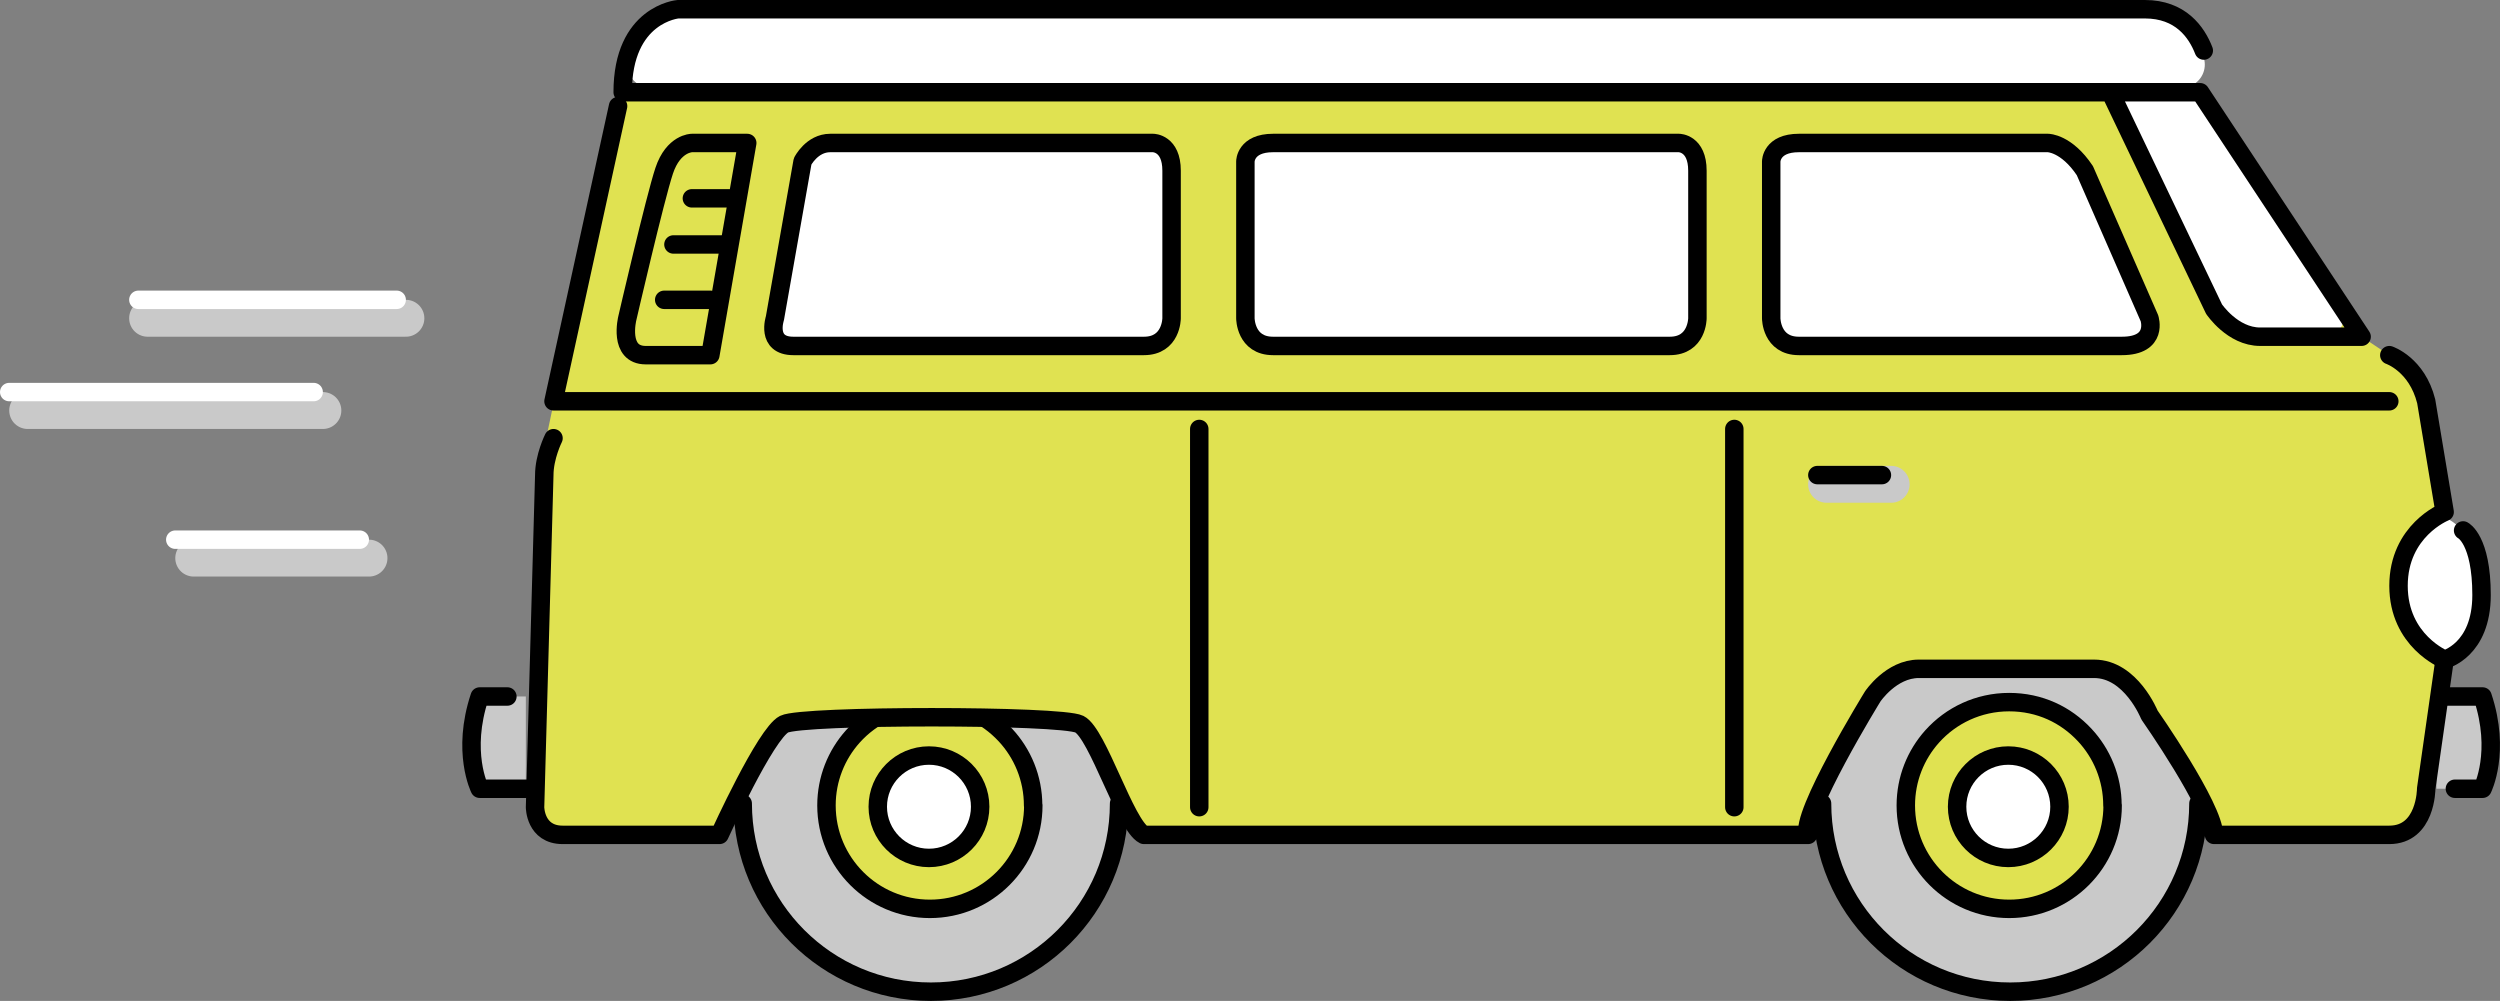 <svg xmlns="http://www.w3.org/2000/svg" id="uuid-0f2d2ead-833e-4819-b6ad-893d7bb04f69" viewBox="0 0 271 108.5"><rect x="0" y="0" width="271" height="108.5" fill="#808080" stroke="none"/><g id="uuid-cb311845-2c63-4cbf-b7ca-f60a76f2c989"><circle cx="217.91" cy="87.1" r="20.41" style="fill:#c9c9c9;"></circle><circle cx="100.91" cy="87.1" r="20.41" style="fill:#c9c9c9;"></circle><circle cx="100.88" cy="87.07" r="11.84" style="fill:#e0e251;"></circle><circle cx="100.63" cy="87.33" r="6.1" style="fill:#fff;"></circle><path d="M112.01,87.31c0,6.19-5.02,11.21-11.21,11.21s-11.21-5.02-11.21-11.21c0-2.87,1.08-5.49,2.85-7.47,2.05-2.29,5.03-3.73,8.35-3.73s6.14,1.37,8.18,3.55c1.87,2,3.02,4.7,3.02,7.66Z" style="fill:none; stroke:#000; stroke-linecap:round; stroke-linejoin:round; stroke-width:2px;"></path><circle cx="100.7" cy="87.45" r="5.55" style="fill:none; stroke:#000; stroke-linecap:round; stroke-linejoin:round; stroke-width:2px;"></circle><path d="M121.31,87.1c0,11.27-9.13,20.4-20.4,20.4s-20.4-9.13-20.4-20.4" style="fill:none; stroke:#000; stroke-linecap:round; stroke-linejoin:round; stroke-width:2px;"></path><circle cx="217.88" cy="87.07" r="11.84" style="fill:#e0e251;"></circle><circle cx="217.63" cy="87.33" r="6.1" style="fill:#fff;"></circle><polygon points="67 10.5 59 48.5 58 88.5 61 90.5 78 90.5 85 77.5 117 77.5 124 90.5 195 90.5 204 73.5 211 71.5 228 72.5 232 75.5 241 90.5 260 90.5 263 86.5 265 71.5 260 67.5 260 62.5 261 58.5 265 55.5 263 42.5 259 38.5 256 36.5 239 10.5 67 10.5" style="fill:#e0e251;"></polygon><path d="M57,85.5h-5s-2-4,0-10h5v10Z" style="fill:#c9c9c9;"></path><path d="M264.11,85.5h5s2-4,0-10h-5s0,10,0,10Z" style="fill:#c9c9c9;"></path><line x1="198" y1="52.5" x2="205" y2="52.5" style="fill:none; stroke:#c9c9c9; stroke-linecap:round; stroke-linejoin:round; stroke-width:4px;"></line><path d="M260.03,64.07c-.03-6.57,5-8,5-8,5.03,2.57,4,9,4,9,0,6-4,7-4,7,0,0-4.97-1.43-5-8Z" style="fill:#fff;"></path><path d="M226,18.5l7,16s1,3-3,3h-35c-3,0-3-3-3-3v-17s0-2,3-2h27s2,0,4,3Z" style="fill:#fff;"></path><path d="M239,10.5l15,23s1,3-3,3h-8c-3,0-3-3-3-3l-11-23h10Z" style="fill:#fff;"></path><path d="M184,18.5v16s0,3-3,3h-43c-3,0-3-3-3-3v-17s0-2,3-2h44s2,0,2,3Z" style="fill:#fff;"></path><polygon points="234.5 3 73.5 3 70.5 7 236.5 7 234.5 3" style="fill:none; stroke:#fff; stroke-linecap:round; stroke-linejoin:round; stroke-width:5px;"></polygon><path d="M127,18.5v16s0,3-3,3h-38c-3,0-2-3-2-3l3-17s1-2,3-2h35s2,0,2,3Z" style="fill:#fff;"></path><line x1="16" y1="34.5" x2="44" y2="34.5" style="fill:none; stroke:#c9c9c9; stroke-linecap:round; stroke-linejoin:round; stroke-width:4px;"></line><line x1="3" y1="44.5" x2="35" y2="44.5" style="fill:none; stroke:#c9c9c9; stroke-linecap:round; stroke-linejoin:round; stroke-width:4px;"></line><line x1="21" y1="60.5" x2="40" y2="60.5" style="fill:none; stroke:#c9c9c9; stroke-linecap:round; stroke-linejoin:round; stroke-width:4px;"></line><path d="M238.89,5.48c-.78-2.01-2.52-4.48-6.39-4.48H73.5s-6,.5-6,9h171l17.5,26.5h-11c-3,0-5-3-5-3l-11-23" style="fill:none; stroke:#000; stroke-linecap:round; stroke-linejoin:round; stroke-width:2px;"></path><path d="M259,38.5s3,1,4,5l2,12s-5,2-5,8,5,8,5,8c0,0,4-1,4-7s-2-7-2-7" style="fill:none; stroke:#000; stroke-linecap:round; stroke-linejoin:round; stroke-width:2px;"></path><polyline points="67 11.5 60 43.5 259 43.5" style="fill:none; stroke:#000; stroke-linecap:round; stroke-linejoin:round; stroke-width:2px;"></polyline><path d="M81,15.5l-4,23h-7c-3,0-2-4-2-4,0,0,3-13,4-16s3-3,3-3h6Z" style="fill:none; stroke:#000; stroke-linecap:round; stroke-linejoin:round; stroke-width:2px;"></path><line x1="75" y1="21.5" x2="79" y2="21.5" style="fill:none; stroke:#000; stroke-linecap:round; stroke-linejoin:round; stroke-width:2px;"></line><line x1="73" y1="26.5" x2="79" y2="26.5" style="fill:none; stroke:#000; stroke-linecap:round; stroke-linejoin:round; stroke-width:2px;"></line><line x1="72" y1="32.5" x2="77" y2="32.5" style="fill:none; stroke:#000; stroke-linecap:round; stroke-linejoin:round; stroke-width:2px;"></line><path d="M127,18.5v16s0,3-3,3h-38c-3,0-2-3-2-3l3-17s1-2,3-2h35s2,0,2,3Z" style="fill:none; stroke:#000; stroke-linecap:round; stroke-linejoin:round; stroke-width:2px;"></path><path d="M184,18.5v16s0,3-3,3h-43c-3,0-3-3-3-3v-17s0-2,3-2h44s2,0,2,3Z" style="fill:none; stroke:#000; stroke-linecap:round; stroke-linejoin:round; stroke-width:2px;"></path><path d="M226,18.5l7,16s1,3-3,3h-35c-3,0-3-3-3-3v-17s0-2,3-2h27s2,0,4,3Z" style="fill:none; stroke:#000; stroke-linecap:round; stroke-linejoin:round; stroke-width:2px;"></path><path d="M60,47.5s-1,2-1,4l-1,36s0,3,3,3h17s5-11,7-12,30-1,32,0,5,11,7,12h72c-1-2,7-15,7-15,0,0,2-3,5-3h19c4,0,6,5,6,5,0,0,7,10,7,13h19c4,0,4-5,4-5l2-14" style="fill:none; stroke:#000; stroke-linecap:round; stroke-linejoin:round; stroke-width:2px;"></path><line x1="130" y1="46.5" x2="130" y2="87.5" style="fill:none; stroke:#000; stroke-linecap:round; stroke-linejoin:round; stroke-width:2px;"></line><line x1="188" y1="46.5" x2="188" y2="87.5" style="fill:none; stroke:#000; stroke-linecap:round; stroke-linejoin:round; stroke-width:2px;"></line><line x1="197" y1="51.5" x2="204" y2="51.5" style="fill:none; stroke:#000; stroke-linecap:round; stroke-linejoin:round; stroke-width:2px;"></line><path d="M55,75.5h-3c-2,6,0,10,0,10h5" style="fill:none; stroke:#000; stroke-linecap:round; stroke-linejoin:round; stroke-width:2px;"></path><path d="M265.11,75.5h4c2,6,0,10,0,10h-3" style="fill:none; stroke:#000; stroke-linecap:round; stroke-linejoin:round; stroke-width:2px;"></path><path d="M229.01,87.31c0,6.19-5.02,11.21-11.21,11.21s-11.21-5.02-11.21-11.21c0-2.87,1.08-5.49,2.85-7.47,2.05-2.29,5.03-3.73,8.35-3.73s6.14,1.37,8.18,3.55c1.87,2,3.02,4.7,3.02,7.66Z" style="fill:none; stroke:#000; stroke-linecap:round; stroke-linejoin:round; stroke-width:2px;"></path><circle cx="217.7" cy="87.45" r="5.55" style="fill:none; stroke:#000; stroke-linecap:round; stroke-linejoin:round; stroke-width:2px;"></circle><path d="M238.31,87.1c0,11.27-9.13,20.4-20.4,20.4s-20.4-9.13-20.4-20.4" style="fill:none; stroke:#000; stroke-linecap:round; stroke-linejoin:round; stroke-width:2px;"></path><line x1="15" y1="32.5" x2="43" y2="32.5" style="fill:none; stroke:#fff; stroke-linecap:round; stroke-linejoin:round; stroke-width:2px;"></line><line x1="1" y1="42.5" x2="34" y2="42.5" style="fill:none; stroke:#fff; stroke-linecap:round; stroke-linejoin:round; stroke-width:2px;"></line><line x1="19" y1="58.5" x2="39" y2="58.5" style="fill:none; stroke:#fff; stroke-linecap:round; stroke-linejoin:round; stroke-width:2px;"></line></g></svg>